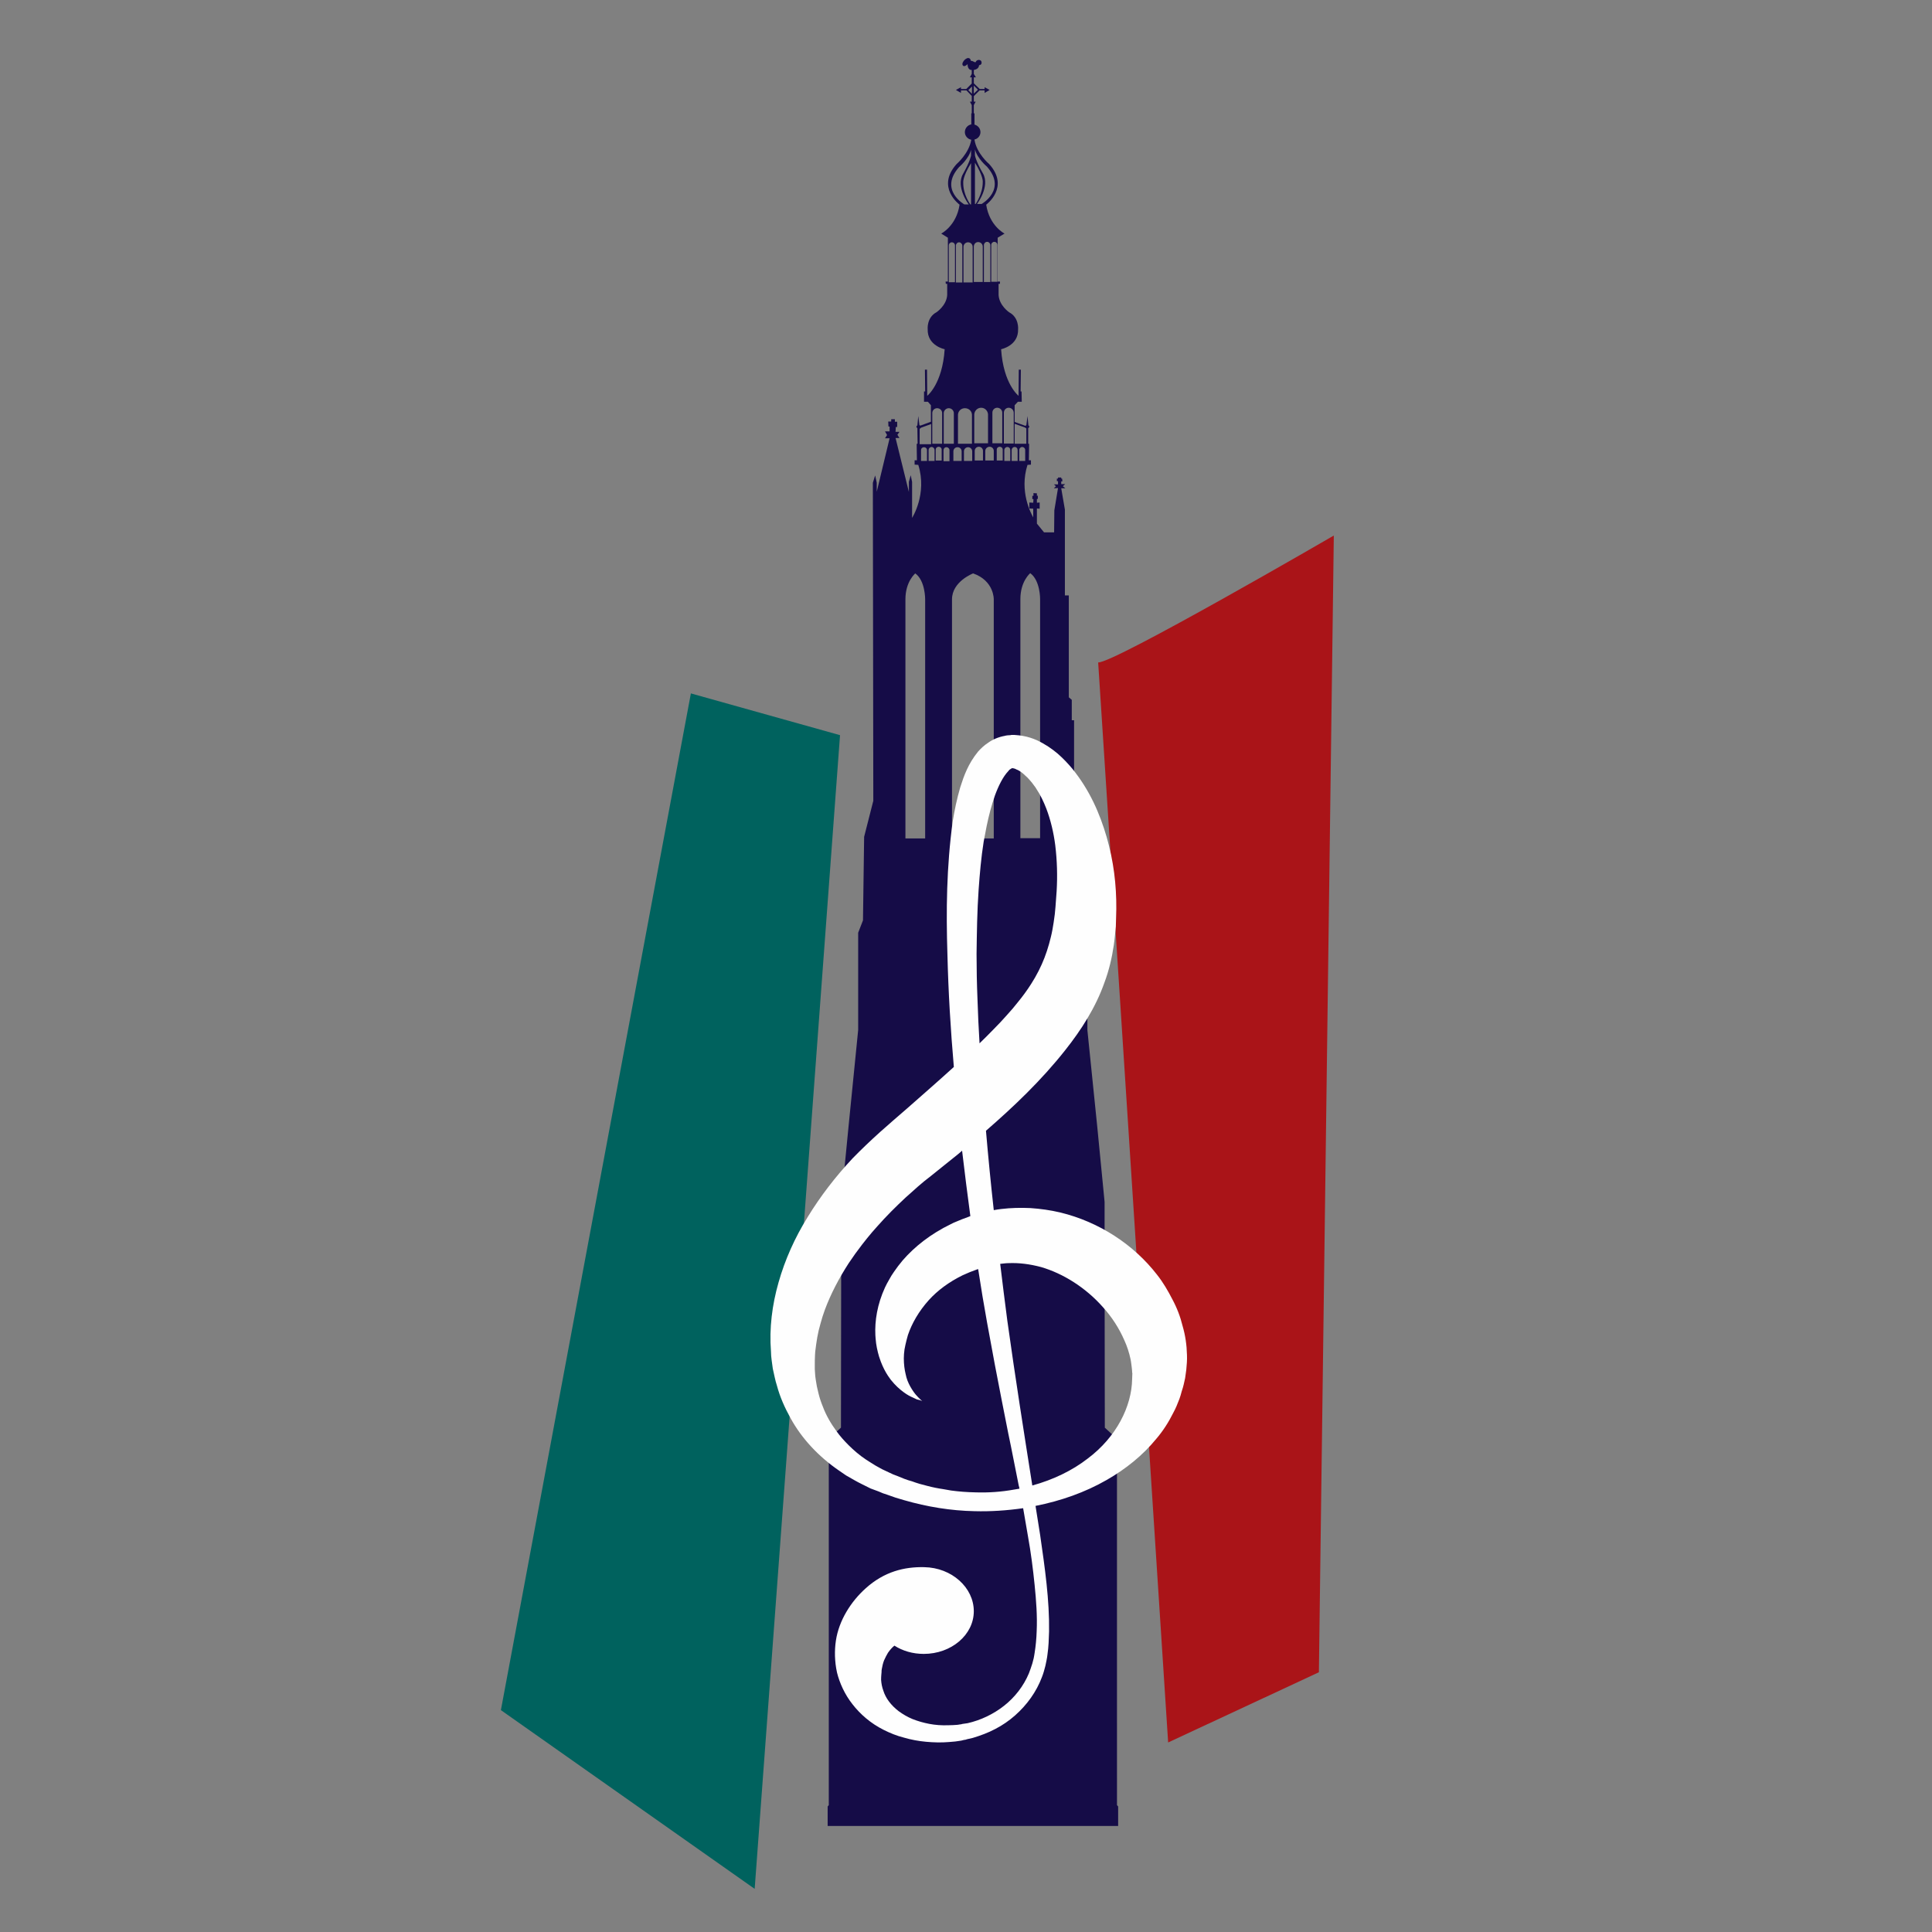 <svg version="1.2" xmlns="http://www.w3.org/2000/svg" viewBox="0 0 842 842" width="842" height="842">
	<rect x="0" y="0" width="842" height="842" fill="#808080" stroke="none"/>
	<title>Logo Juliana Beeldmerk</title>
	<style>
		.s0 { fill: #150c47 } 
		.s1 { fill: #aa1418 } 
		.s2 { fill: #00625e } 
		.s3 { fill: #fefefe } 
	</style>
	<g id="Laag 1">
		<path id="&lt;Compound Path&gt;" fill-rule="evenodd" class="s0" d="m486.8 739v-110.2l0.4-0.3v-0.7h0.4l-6.1-5.6-0.1-73.2v-25.2l-3.2-32.8-4.3-42.1v-42.4l-2-5.4-0.5-36.4-3.3-15.4v-35.4h-1v-8.9l-1.3-1.1v-44.4h-0.9-0.8v-37.4l-1.6-9.3h1.8l-1.1-0.9 1-0.9h-1.7v-1.2h0.5l-0.1-1.2h-0.4v-0.5h-1.4v0.5h-0.5v1.1h0.5v1.4h-1.8l0.9 0.8-0.9 0.9 1.8-0.1-1.6 9.7-0.1 9.6h-4.4l-3.1-3.8v-6.6l1.2 0.1v-2.7l-1.2 0.1v-1.6l0.4-0.1v-1.4l-0.4 0.1v-1.1l-1.5-0.1v1.2h-0.5v1.4h0.5l-0.1 1.6-1.7-0.1v2.6l1.7 0.1v3.8c-0.9-1.6-6.2-11.3-2.5-22.9l1.5-0.1v-1.9h-0.9l0.1-7.1-0.4-0.2v-6.7c0 0 1-0.6 0.1-1.2l-0.4-4.1-0.5 4c0 0-0.2 0.1-0.4 0.3l-4.7-1.7v-7.3l1.4-1.5h1.7l-0.1-4.5h-0.4l0.1-9.5h-0.9l-0.1 11.4c0 0-6.6-5.1-7.6-20.3 0 0 7.6-1.5 7.4-8.7 0 0 0.5-5.1-3.9-7.4 0 0-4.3-2.9-4.6-7.5v-4.9h0.6v-1h-1v-19.1l3-1.8c0 0-6.6-3.3-8-12.6 0 0 10.4-7.6 1.3-17.7 0 0-5.5-4.6-6.4-10.6v-0.1c1.5-0.3 2.6-1.7 2.6-3.2 0-1.6-1.1-2.9-2.6-3.3v-4.9h-0.3v-3.6l0.8-1.5h-0.8v-2.4l2.5-2.5h2.2v1.1l2.2-1.3-2.2-1.2v0.8h-2.1l-2.6-2.5v-2.6h0.9l-0.9-1.5v-1.7c0.9-0.2 2.2-0.6 2.3-2.1 0 0 1.1 0 1.1-1.1 0-1.2-1.2-1.2-1.2-1.2 0 0-1 0-1.3 0.8-0.3 0.7-1-0.4-2.2-0.4 0 0-0.1-1.4-1.4-1.2 0 0-1.3 0.3-2.1 1.9 0 0-0.4 0.7 0 1.3 0.5 0.7 1.4 0 1.4 0 0 0 0.5-0.3 0.7-0.6 0 0-0.2 2.6 1.8 2.6v1.7l-0.8 1.5h0.8v2.7l-2.4 2.4h-2.3v-0.8l-2.2 1.2 2.2 1.3v-1.1h2.4l2.3 2.4v2.5h-0.8l0.8 1.5v3.6h-0.2v4.8c-1.6 0.3-2.8 1.7-2.8 3.4 0 1.6 1.2 3 2.8 3.3-1 6-6.4 10.6-6.4 10.6-9.1 10.1 1.3 17.7 1.3 17.7-1.4 9.3-8 12.6-8 12.6l2.9 1.8v19.1h-1l0.1 1h0.6v4.9c-0.3 4.6-4.7 7.5-4.7 7.5-4.3 2.3-3.8 7.4-3.8 7.4-0.2 7.2 7.4 8.7 7.4 8.7-1 15.2-7.6 20.3-7.6 20.3l-0.1-11.4h-0.9l0.1 9.5h-0.5v4.5h1.7l1.3 1.5v7.2l-4.6 1.7c-0.2-0.1-0.4-0.2-0.4-0.2l-0.5-4-0.4 4.1c-0.9 0.6 0 1.2 0 1.2l0.1 6.7-0.4 0.2 0.1 7.1h-1v1.9l1.6 0.1c4 12.7-2.7 23.1-2.7 23.1v-15.7l-0.6-2.9-0.8 2.9v4.4l-5.8-23.5h1.7l-0.9-1.4 0.9-1.3h-1.7l0.1-2.1h0.6v-2.3h-1v-1.1h-1.6v1h-1.3l0.1 2.2h0.5v2.1h-2l0.9 1.6-0.9 1.4h2l-5.6 23.3v-3.9l-0.7-3.2-1 3.2 0.2 138.6-4 15.7-0.5 36.4-2.1 5.4v42.4l-4.2 42.1-3.2 32.8v25.2l-0.1 73.2-6.1 5.6h0.4v0.7l0.4 0.3v110.2 47.7l-0.5 0.6v8.5h44.8 3.7 29.5 0.7 47.9v-8.5l-0.5-0.6zm-62.4-701.7l1.8 1.8-1.8 1.7zm17.8 147.4l4.5 1.6q0.2 0.2 0.6 0.4v6.7h-5.1zm-4.7-4.8c0-1.2 0.9-2.2 2.1-2.2 1.2 0 2.2 1 2.2 2.2v13.4h-4.3zm-29.7 20.8v-4.7c0-0.8 0.6-1.3 1.3-1.3 0.7 0 1.3 0.5 1.3 1.3v4.7zm16.8-7.5v-12.6c0.1-1.6 1.4-2.9 3-2.9 1.6 0 2.9 1.3 3 2.9v12.6zm3.8 3.3v4.2h-3.6v-4.2c0-1 0.8-1.8 1.8-1.8 1 0 1.8 0.8 1.8 1.8zm1 0c0-1 0.9-1.8 1.9-1.8 1 0 1.8 0.8 1.8 1.8v4.2h-3.7zm7.6 4.2h-2.6v-4.7c0-0.8 0.6-1.3 1.3-1.3 0.7 0 1.3 0.5 1.3 1.3zm-0.2-20.9v13.4h-4.3v-13.4c0-1.1 0.9-2.1 2.1-2.1 1.2 0 2.2 1 2.2 2.1zm-4.8-73c0-0.8 0.6-1.4 1.3-1.4 0.8 0 1.4 0.6 1.4 1.4v16h-2.7zm-1.8-1.4c0.8 0 1.4 0.7 1.4 1.4v16.1h-2.8v-16.1c0-0.7 0.6-1.4 1.4-1.4zm-5.3-40.3c1 4 5.2 7.5 5.2 7.5 8.9 10-2.3 16.3-2.3 16.3h-2c0 0 5.8-7.6 2.6-13.3-3.3-5.7-3.5-8-3.5-8zm0 5.8c3.8 6.1 3.4 8.5 3.4 8.5 0 5.1-3.1 9.5-3.1 9.5h-0.3zm-0.5 36.6c0-1.1 0.8-2 1.9-2 1.1 0 2 0.9 2 2v15.4h-3.9zm8.7 153.7v104.2h-18.2c0 0 0-96.3 0-104.2 0-7.8 9.2-11.3 9.2-11.3 9.2 3.2 9 11.3 9 11.3zm-9.5-67.8h-6.1v-12.7c0.1-1.6 1.4-2.8 3-2.8 1.7 0 3 1.2 3.1 2.8zm0.1 3.3v4.2h-3.6v-4.2c0-1 0.8-1.8 1.8-1.8 1 0 1.8 0.8 1.8 1.8zm-4.6 0v4.2h-3.6v-4.2c0-1 0.8-1.8 1.8-1.8 1 0 1.8 0.8 1.8 1.8zm2.9-157.4l1.6-1.6v3.2zm1.9 68.3v15.5h-4v-15.5c0-1.1 0.9-2 2-2 1.1 0 2 0.9 2 2zm-5.9-34.8c0 0 4.2-3.5 5.2-7.5v2.5c0 0-0.3 2.3-3.5 8-3.3 5.7 2.5 13.3 2.5 13.3h-1.9c0 0-11.2-6.3-2.3-16.3zm4.9 16.3c0 0-3.2-4.3-3.1-9.5 0 0-0.4-2.4 3.4-8.5v18zm-6.3 17.9c0-0.7 0.6-1.4 1.4-1.4 0.7 0 1.4 0.7 1.4 1.4v16.1h-2.8zm-3.1 0c0-0.8 0.6-1.4 1.3-1.4 0.8 0 1.4 0.6 1.4 1.4v16h-2.7zm-2.2 73.1c0-1.2 1-2.2 2.2-2.2 1.2 0 2.2 1 2.2 2.2v13.3h-4.4zm-0.1 16.1c0-0.7 0.5-1.3 1.3-1.3 0.7 0 1.3 0.6 1.3 1.3v4.8h-2.6zm-4.9-16.2c0-1.2 1-2.1 2.1-2.1 1.2 0 2.2 0.9 2.2 2.1v13.4h-4.3zm-5.5 6.9c0.3-0.2 0.5-0.4 0.6-0.5l4.4-1.6v8.8h-5zm2.4 178.5h-8.6c0 0 0-96.3 0-104.2 0-7.8 4.3-11.3 4.3-11.3 4.4 3.2 4.3 11.3 4.3 11.3zm0.8-164.5h-2.6v-4.7c0-0.8 0.6-1.3 1.3-1.3 0.7 0 1.3 0.5 1.3 1.3zm0.7 0v-4.7c0-0.8 0.6-1.4 1.3-1.4 0.7 0 1.3 0.6 1.3 1.4v4.7zm35.6 0h-2.6v-4.7c0-0.8 0.6-1.4 1.3-1.4 0.8 0 1.3 0.6 1.3 1.4zm3.2 0h-2.6v-4.7c0-0.8 0.6-1.4 1.3-1.4 0.8 0 1.3 0.6 1.3 1.4zm0.7-4.8c0-0.7 0.6-1.3 1.3-1.3 0.7 0 1.3 0.6 1.3 1.3v4.8h-2.6zm9.1 169.2h-8.6c0 0 0-96.3 0-104.2 0-7.8 4.3-11.3 4.3-11.3 4.4 3.2 4.3 11.3 4.3 11.3z"/>
		<path id="&lt;Path&gt;" class="s1" d="m478.6 288.7c6.6 0.5 102.7-55.3 102.7-55.3l-6.5 495.4-65.7 30.6z"/>
		<path id="&lt;Path&gt;" class="s2" d="m366.1 320.4l-37.2 502.8-110.6-77.9 82.8-443.1z"/>
		<g id="&lt;Group&gt;">
			<g id="&lt;Group&gt;">
				<path id="&lt;Path&gt;" class="s3" d="m441.3 334.7c0.1 0 0 0-0.1 0 0.1 0 0.2 0 0.1 0z"/>
			</g>
			<g id="&lt;Group&gt;">
				<path id="&lt;Path&gt;" class="s3" d="m441 333.8c0 0 0 0 0.1 0z"/>
			</g>
			<g id="&lt;Group&gt;">
				<path id="&lt;Compound Path&gt;" fill-rule="evenodd" class="s3" d="m517 597l-0.5 3.6-0.6 2.7c-0.2 0.8-0.5 2-0.9 3.1-0.3 1.1-0.6 2.3-1 3.3-0.8 2.1-1.6 4.1-2.7 6.1-2 4-4.4 7.8-7.4 11.3-5.8 7.1-13.2 13.1-21.6 17.9-9.4 5.4-19.9 9.1-31 11.3q1 6.4 2 12.6c2.1 14.5 4.1 28.5 3.9 42.1-0.1 3.4-0.2 6.7-0.7 10.1-0.1 0.8-0.2 1.6-0.4 2.5l-0.5 2.4c-0.4 1.6-0.9 3.4-1.5 4.9-2.4 6.4-6.5 12.1-11.7 16.7-2.6 2.3-5.5 4.3-8.6 5.9-3.2 1.7-6.5 2.9-9.8 3.9l-2.6 0.6-0.6 0.2-0.7 0.1-1.2 0.3c-1.7 0.3-3.5 0.5-5.2 0.6-3.4 0.3-6.8 0.2-10.1-0.1-3.3-0.3-6.5-0.9-9.6-1.8-3.2-0.8-6.1-2-8.9-3.4-5.6-2.8-10.2-6.8-13.6-11.2-3.4-4.3-5.6-9.3-6.7-13.7-0.6-2.7-0.8-4.8-0.9-7.2q-0.1-3.5 0.4-6.8c1.3-8.7 6.5-17 13-22.8 8.1-7.3 16.9-9.4 25.5-9.2 12 0.2 21.6 8.9 21.6 19.2 0 10.3-9.8 18.6-21.8 18.6-4.8 0-9.2-1.3-12.8-3.6-1 0.8-1.9 1.8-2.8 3.1q-0.9 1.5-1.7 3.3c-0.5 1.2-0.8 2.7-1 3.8l-0.1 0.7v0.4 0.2c0 0 0 0.3 0 0l-0.1 1.1q-0.1 1.1-0.1 2.3c0.1 1.6 0.4 3.2 1 4.8 1 3.2 3.3 6.3 6.7 8.9 1.8 1.3 3.8 2.5 6 3.4 2.3 0.9 4.7 1.6 7.3 2.1 2.6 0.5 5.4 0.7 8.2 0.6 1.5 0 2.8-0.1 4.2-0.2l1.2-0.2h0.3c-0.1 0 0.1 0 0.2-0.1l0.5-0.1 2.1-0.3c5.7-1.3 11.2-3.9 15.9-7.6 4.7-3.7 8.5-8.6 10.8-14.1 0.6-1.5 1-2.8 1.5-4.3l0.6-2.3c0.1-0.6 0.3-1.5 0.4-2.3 0.5-3.1 0.8-6.3 0.9-9.5 0.3-6.5-0.2-13.3-0.9-20.2-0.7-6.9-1.6-14-2.9-21.2q-1-6-2.1-12.2c-7 1-14.1 1.5-21.2 1.3-10.3-0.2-20.7-1.9-30.7-4.8l-3.7-1.1-3.7-1.3-1.8-0.6-1.9-0.8-3.5-1.3c-2.3-1.2-5-2.4-7.2-3.7l-3.5-2-3.2-2.2c-8.7-6-16.1-13.8-21-22.8-2.5-4.5-4.6-9.2-5.9-14.1-0.8-2.4-1.2-4.9-1.8-7.4-0.3-2.5-0.8-5-0.8-7.5-0.8-10.1 0.5-20.3 3.3-30.1 2.8-9.9 7.1-19.5 12.7-28.5 5.5-9 12.1-17.6 19.6-25.6 3.8-3.9 7.8-7.7 11.9-11.4 4-3.6 7.9-6.9 11.8-10.3 6.8-6 13.7-12 20.4-18.1-1.4-16.1-2.4-32.5-2.8-49.1-0.6-19-0.4-38.1 2.3-57.9 0.8-4.9 1.8-9.8 3.3-14.9 1.6-5 3.4-10.2 7.8-15.6 1.2-1.3 2.6-2.7 4.5-3.9 1.8-1.3 4.3-2.4 7.1-2.9 0.5-0.2 1.9-0.3 2.4-0.3l0.5-0.1c1 0 0.8 0 1.3 0 1.3 0.1 2.5 0.2 3.6 0.4 2.3 0.4 4.4 1.1 6.2 1.9 3.6 1.7 6.5 3.7 9 5.8 2.4 2.1 4.6 4.4 6.5 6.7 7.5 9.3 11.9 19.4 14.9 29.7 3 10.3 4.3 20.9 4.2 31.4l-0.1 4-0.1 3.6c-0.3 2.9-0.5 5.5-0.9 8.2-0.8 5.4-2.1 11-4.1 16.3-3.8 10.8-10.1 20.6-17 29.3-10.5 13.3-22.4 24.6-34.6 35.2q1.5 17.5 3.4 34.6 1.6-0.3 3.3-0.5c4.1-0.5 8.4-0.6 12.7-0.4 4.3 0.3 8.7 0.9 12.9 1.9 17 4.1 32.1 14 42.3 27.2 2.6 3.3 4.7 6.9 6.6 10.6 2 3.7 3.5 7.6 4.5 11.7 1.2 4.1 1.8 8.3 1.9 12.6 0.1 2.2-0.1 4.4-0.3 6.5zm-75.8-262.3c0.1 0 0.2 0 0.1 0 0.1 0 0 0-0.1 0zm-15.6 81q0 9.9 0.4 19.6 0.3 9.7 0.9 19.4 3.2-3.1 6.2-6.2 3.1-3.1 5.9-6.3 1.2-1.3 2.3-2.6 1.2-1.4 2.2-2.7 3.3-4 5.9-8.1 0.9-1.4 1.7-2.8 1.6-2.8 2.9-5.7c1.7-3.8 3-7.8 4-12 0.5-2 0.9-4.3 1.2-6.3l0.5-3.6 0.3-3.2q0.3-3.4 0.5-6.8c0.4-6.7 0.2-13.4-0.6-20-0.7-5.5-2-11-3.9-16-1.2-3.1-2.6-6-4.4-8.7q-0.4-0.7-0.9-1.3-0.9-1.3-1.9-2.4-1-1.2-2.1-2.1c-1-1-2.1-1.8-3.1-2.3q-0.3-0.1-0.5-0.2-0.7-0.4-1.2-0.5-0.3-0.1-0.5-0.1 0 0 0 0-0.1 0-0.1 0c-0.1 0 0 0 0.3-0.1l-0.5 0.1c-0.2 0-0.6 0.3-1.2 0.7q-0.2 0.3-0.5 0.6c-2.3 2.4-4.3 6.5-5.8 10.6q-1.1 3.2-2 6.5-0.9 3.4-1.6 6.8-0.7 3.4-1.3 6.8c-1.1 6.9-1.7 13.9-2.2 20.9q-0.2 3.5-0.4 7-0.3 7.1-0.4 14.1-0.1 3.5-0.1 6.9zm67.9 182.7l-0.1-0.2v-0.6l-0.1-1.1c-0.2-1.4-0.3-2.8-0.6-4.2-0.6-2.8-1.5-5.6-2.7-8.2-2.3-5.3-5.5-10.2-9.3-14.4-7.6-8.6-17.4-14.7-27-17.5-4.9-1.3-9.6-1.9-14.2-1.7-1.2 0-2.3 0.2-3.5 0.3q-0.1 0-0.1 0 1.5 12.5 3.1 24.7c3.5 25.1 7.3 49.1 10.9 71.9 9.1-2.5 17.4-6.5 24.1-11.7 12.7-9.5 19.2-22.9 19.4-34.6l0.1-2.7c0-0.2-0.1 0.4 0 0zm-49.2 50.4q-0.1-0.7-0.3-1.3-1.7-8.4-3.4-17.1-0.6-2.9-1.2-5.8c-1.9-9.7-3.9-19.6-5.8-29.7q-1.7-9.1-3.4-18.4-2.1-11.6-3.9-23.4-0.2 0.1-0.4 0.1-3.4 1.2-6.4 2.6c-5.9 2.9-10.9 6.6-14.7 10.8-4.4 4.9-7.4 10.2-9.1 15.2q-0.3 1.1-0.6 2.2-0.3 1.1-0.5 2.1-0.2 1-0.4 2-0.3 2.1-0.3 3.9c0 2.5 0.3 4.9 0.8 6.9q0.3 1.5 0.8 2.8c0.7 1.8 1.6 3.3 2.4 4.5q0.6 0.9 1.2 1.6c0.6 0.7 1.2 1.3 1.6 1.7q0.3 0.2 0.4 0.4 0.8 0.7 0.8 0.7 0 0-1-0.4-0.6-0.1-1.3-0.3-0.8-0.4-1.7-0.8c-1.2-0.5-2.5-1.2-4-2.3-1.8-1.3-3.8-3.1-5.7-5.5q-0.6-0.8-1.2-1.7c-1.2-1.8-2.2-3.8-3.1-6.1q-0.4-1.1-0.8-2.3c-0.7-2.4-1.3-5-1.5-7.9q-0.1-0.7-0.1-1.4c-0.3-6.2 0.8-13.4 4.2-20.8q0.8-1.7 1.8-3.4 0.9-1.7 2.1-3.4 1.7-2.5 3.8-5c5.2-6 12.3-11.6 21-15.8q1.1-0.6 2.4-1.1 0.6-0.2 1.2-0.5 0.6-0.3 1.2-0.5l2.7-1q0.2-0.1 0.5-0.2 0.2-0.1 0.5-0.2-1.9-14.1-3.6-28.5-0.7 0.6-1.5 1.3-6.1 4.9-12.2 9.8-1.4 1.1-2.8 2.2-2.8 2.3-5.4 4.7-1.4 1.2-2.7 2.4c-4.3 4-8.5 8.2-12.3 12.5q-1.2 1.3-2.3 2.6-2.2 2.6-4.3 5.3-3.1 4-5.9 8.2c-4.2 6.5-7.8 13.3-10.4 20.3q-1.1 3-1.9 6-0.4 1.5-0.8 3-0.7 3.1-1.1 6.1-0.2 1.6-0.4 3.1-0.1 0.8-0.1 1.5c-0.1 1.6-0.1 3.1-0.1 4.6q0 0.8 0 1.6c0.1 1 0.1 2 0.2 3q0.1 0.8 0.2 1.5 0.4 3 1.2 6 0.7 2.9 1.9 5.8c1.4 3.8 3.5 7.4 6 10.8 1.5 2.1 3.3 4.1 5.2 6q1.7 1.7 3.6 3.3 1.9 1.6 4 3 0.7 0.4 1.4 0.9c1.8 1.2 3.7 2.3 5.6 3.3l3.4 1.6 1.5 0.7 1.6 0.6 3.2 1.3 1.7 0.6 1.7 0.5q1.6 0.6 3.3 1.1 1.7 0.5 3.4 0.9 3.4 0.9 6.9 1.4 1.7 0.3 3.4 0.6 5.2 0.7 10.5 0.8c5.7 0.2 11.4-0.2 16.9-1.2q1.2-0.2 2.4-0.4z"/>
			</g>
		</g>
	</g>
</svg>